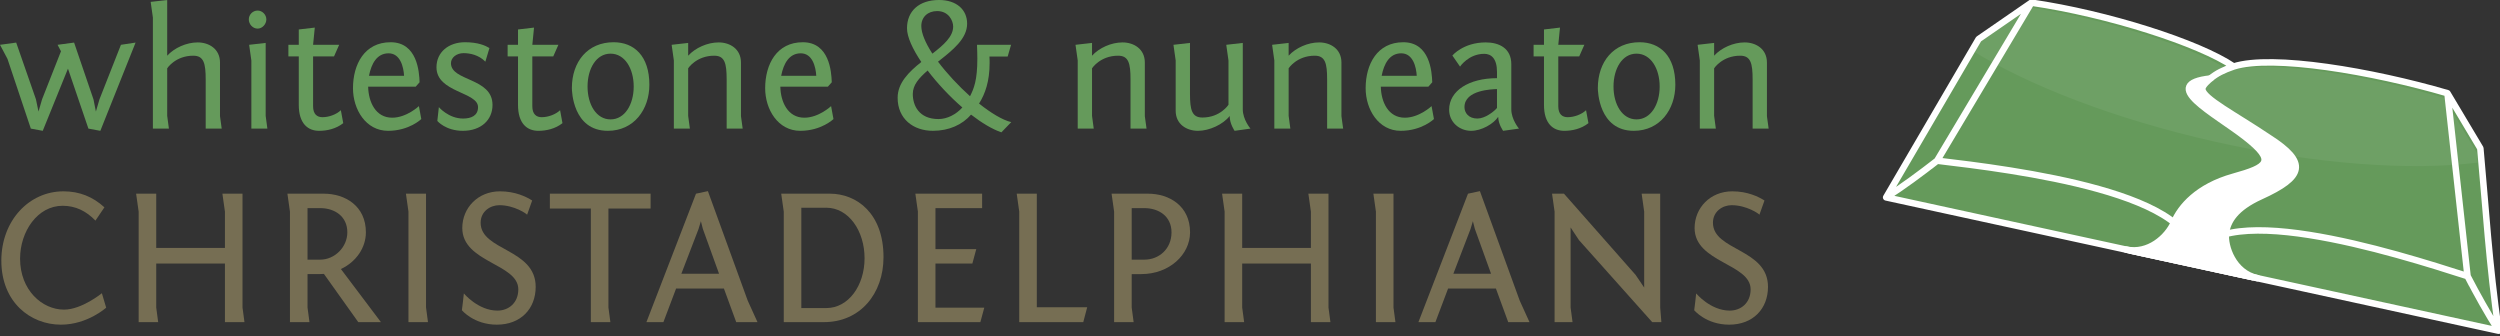 <?xml version="1.0" encoding="UTF-8" standalone="no"?>
<!-- Created with Inkscape (http://www.inkscape.org/) -->

<svg
   xmlns:dc="http://purl.org/dc/elements/1.1/"
   xmlns:cc="http://creativecommons.org/ns#"
   xmlns:rdf="http://www.w3.org/1999/02/22-rdf-syntax-ns#"
   xmlns:svg="http://www.w3.org/2000/svg"
   xmlns="http://www.w3.org/2000/svg"
   xmlns:sodipodi="http://sodipodi.sourceforge.net/DTD/sodipodi-0.dtd"
   xmlns:inkscape="http://www.inkscape.org/namespaces/inkscape"
   width="850.778mm"
   height="114.415mm"
   viewBox="0 0 850.778 114.415"
   version="1.1"
   id="svg5247"
   sodipodi:docname="whitestone-nuneaton-christadelphians.svg"
   inkscape:export-filename="D:\Documents\Synchronised\Truth\Advertising\Artwork\whitestone-christadelphians-banner.png"
   inkscape:export-xdpi="166.1691"
   inkscape:export-ydpi="166.1691"
   inkscape:version="0.92.4 (5da689c313, 2019-01-14)">
  <rect x="0" y="0" width="850.778" height="114.415" fill="#333333" stroke="none"/>
  <defs
     id="defs5241" />
  <sodipodi:namedview
     id="base"
     pagecolor="#ffffff"
     bordercolor="#666666"
     borderopacity="1.0"
     inkscape:pageopacity="1"
     inkscape:pageshadow="2"
     inkscape:zoom="0.27247353"
     inkscape:cx="1750.1379"
     inkscape:cy="70.980398"
     inkscape:document-units="mm"
     inkscape:current-layer="g1062"
     showgrid="false"
     inkscape:window-width="1920"
     inkscape:window-height="1046"
     inkscape:window-x="-11"
     inkscape:window-y="-11"
     inkscape:window-maximized="1"
     showguides="false"
     inkscape:guide-bbox="true"
     inkscape:measure-start="0,0"
     inkscape:measure-end="0,0"
     fit-margin-top="0"
     fit-margin-left="0"
     fit-margin-right="0"
     fit-margin-bottom="0"
     inkscape:snap-bbox="true"
     inkscape:bbox-paths="true">
    <sodipodi:guide
       position="462.048,25.183"
       orientation="0,1"
       id="guide6397"
       inkscape:locked="false"
       inkscape:label=""
       inkscape:color="rgb(0,0,255)" />
    <sodipodi:guide
       position="303.243,-15.521"
       orientation="0,1"
       id="guide6399"
       inkscape:locked="false"
       inkscape:label=""
       inkscape:color="rgb(0,0,255)" />
    <sodipodi:guide
       position="0.289,142.597"
       orientation="1,0"
       id="guide6506"
       inkscape:locked="false"
       inkscape:label=""
       inkscape:color="rgb(0,0,255)" />
    <sodipodi:guide
       position="601.778,11.451"
       orientation="1,0"
       id="guide6508"
       inkscape:locked="false"
       inkscape:label=""
       inkscape:color="rgb(0,0,255)" />
    <sodipodi:guide
       position="72.729,184.138"
       orientation="0,1"
       id="guide6514"
       inkscape:locked="false"
       inkscape:label=""
       inkscape:color="rgb(0,0,255)" />
    <sodipodi:guide
       position="316.998,-27.473"
       orientation="0,1"
       id="guide6516"
       inkscape:locked="false"
       inkscape:label=""
       inkscape:color="rgb(0,0,255)" />
    <sodipodi:guide
       position="944.297,18.754"
       orientation="1,0"
       id="guide6543"
       inkscape:locked="false"
       inkscape:label=""
       inkscape:color="rgb(0,0,255)" />
    <sodipodi:guide
       position="645.641,69.128"
       orientation="1,0"
       id="guide6784"
       inkscape:locked="false"
       inkscape:label=""
       inkscape:color="rgb(0,0,255)" />
    <sodipodi:guide
       position="464.108,91.1"
       orientation="0,1"
       id="guide6786"
       inkscape:locked="false" />
    <sodipodi:guide
       position="473.378,69.128"
       orientation="0,1"
       id="guide6788"
       inkscape:locked="false" />
    <sodipodi:guide
       position="-77.3,-46.913"
       orientation="0,4157.48"
       id="guide6792"
       inkscape:locked="false" />
    <sodipodi:guide
       position="1022.7,-46.913"
       orientation="-944.882,0"
       id="guide6794"
       inkscape:locked="false" />
    <sodipodi:guide
       position="1022.7,203.087"
       orientation="0,-4157.48"
       id="guide6796"
       inkscape:locked="false" />
    <sodipodi:guide
       position="-77.3,203.087"
       orientation="944.882,0"
       id="guide6798"
       inkscape:locked="false" />
    <sodipodi:guide
       position="516.08,114.415"
       orientation="0,1"
       id="guide1064"
       inkscape:locked="false" />
  </sodipodi:namedview>
  <g
     inkscape:label="Layer 1"
     inkscape:groupmode="layer"
     id="layer1"
     transform="translate(-77.3,-135.672)">
    <g
       id="g6235"
       transform="translate(0,20.442)">
      <g
         transform="matrix(0.962,0,0,0.962,16.296,11.883)"
         id="g6585">
        <g
           transform="matrix(0.101,0,0,0.101,1019.74,254.641)"
           id="g5957" />
      </g>
      <g
         id="g3113-2-0"
         inkscape:export-xdpi="900"
         inkscape:export-ydpi="900"
         transform="matrix(2.722,1.159,-1.159,2.722,-4616.972,-4174.871)">
        <g
           style="fill:#ff0000;fill-opacity:1;stroke:#ffffff;stroke-width:0.881;stroke-miterlimit:4;stroke-dasharray:none;stroke-opacity:1"
           id="g3115-4-2"
           transform="matrix(1.149,-0.219,0.219,1.149,810.579,388.612)">
          <g
             style="fill:#ff0000;fill-opacity:1;stroke:#ffffff;stroke-width:0.881;stroke-miterlimit:4;stroke-dasharray:none;stroke-opacity:1"
             id="g3117-7-6"
             transform="translate(633.994,100.928)"
             inkscape:export-xdpi="600.03998"
             inkscape:export-ydpi="600.03998" />
          <g
             style="fill:#ff0000;fill-opacity:1;stroke:#ffffff;stroke-width:1.947;stroke-miterlimit:4;stroke-dasharray:none;stroke-opacity:1"
             transform="matrix(0.452,0,0,0.452,1115.759,-54.18)"
             id="g3119-77-9">
            <g
               style="fill:#ff0000;fill-opacity:1;stroke:#ffffff;stroke-width:1.947;stroke-miterlimit:4;stroke-dasharray:none;stroke-opacity:1"
               inkscape:export-filename="C:\Users\lukeb\Documents\Personal\Synchronised\Projects\Sunago\Bible Logo\g3338.png"
               inkscape:export-ydpi="600.03998"
               inkscape:export-xdpi="600.03998"
               transform="translate(23.283,389.634)"
               id="g3121-7-1" />
            <g
               style="fill:#ff0000;fill-opacity:1;stroke:#ffffff;stroke-width:1.947;stroke-miterlimit:4;stroke-dasharray:none;stroke-opacity:1"
               inkscape:export-filename="C:\Users\lukeb\Documents\Personal\Synchronised\Projects\Sunago\Bible Logo\g3338.png"
               inkscape:export-ydpi="600.03998"
               inkscape:export-xdpi="600.03998"
               transform="translate(23.295,389.618)"
               id="g3125-5-6">
              <g
                 style="fill:#ff0000;fill-opacity:1;stroke:#ffffff;stroke-width:1.947;stroke-miterlimit:4;stroke-dasharray:none;stroke-opacity:1"
                 id="g3127-3-2" />
            </g>
          </g>
        </g>
      </g>
      <g
         id="g1062">
        <g
           aria-label="whitestone &amp; nuneaton

"
           style="font-style:normal;font-weight:normal;font-size:50.555px;line-height:0%;font-family:'Bitstream Vera Sans';text-align:start;text-anchor:start;fill:#766e53;fill-opacity:1;stroke:none;stroke-width:4.213px;stroke-linecap:butt;stroke-linejoin:miter;stroke-opacity:1"
           id="text2522-1-4">
          <path
             d="m 123.44,129.721 -4.985,0.754 -7.304,18.549 -1.217,4.173 -0.812,-4.116 -6.608,-19.36 -5.623,0.754 1.159,2.203 -6.434,16.346 -1.217,4.173 -0.869,-4.173 -6.724,-19.302 -5.507,0.754 2.55,4.811 7.941,23.708 4.058,0.754 8.579,-21.157 6.956,20.404 4.058,0.754 z"
             style="font-style:normal;font-variant:normal;font-weight:normal;font-stretch:normal;font-size:57.965px;line-height:100%;font-family:'Fontin Sans Rg';-inkscape-font-specification:'Fontin Sans Rg, Normal';font-variant-ligatures:normal;font-variant-caps:normal;font-variant-numeric:normal;font-feature-settings:normal;text-align:start;letter-spacing:0px;writing-mode:lr-tb;text-anchor:start;fill:#659a5b;fill-opacity:1;stroke-width:4.213px"
             id="path1066" />
          <path
             d="m 152.747,158.993 -0.58,-4.231 V 136.503 c 0,-4.637 -3.768,-6.84 -7.593,-6.84 -3.826,0 -7.941,1.855 -10.376,4.521 v -18.955 l -5.623,0.638 0.754,5.333 v 37.793 h 5.449 l -0.58,-4.347 V 138.473 c 0,0 2.782,-4.289 8.869,-4.289 3.594,0 4.231,2.608 4.231,8.115 v 16.694 z"
             style="font-style:normal;font-variant:normal;font-weight:normal;font-stretch:normal;font-size:57.965px;line-height:100%;font-family:'Fontin Sans Rg';-inkscape-font-specification:'Fontin Sans Rg, Normal';font-variant-ligatures:normal;font-variant-caps:normal;font-variant-numeric:normal;font-feature-settings:normal;text-align:start;letter-spacing:0px;writing-mode:lr-tb;text-anchor:start;fill:#659a5b;fill-opacity:1;stroke-width:4.213px"
             id="path1068" />
          <path
             d="m 161.971,121.837 c 0,1.623 1.333,3.13 3.014,3.13 1.565,0 2.956,-1.507 2.956,-3.13 0,-1.623 -1.391,-3.014 -2.956,-3.014 -1.681,0 -3.014,1.391 -3.014,3.014 z m 5.739,7.999 -5.623,0.638 0.754,5.333 v 23.186 h 5.449 l -0.58,-4.347 z"
             style="font-style:normal;font-variant:normal;font-weight:normal;font-stretch:normal;font-size:57.965px;line-height:100%;font-family:'Fontin Sans Rg';-inkscape-font-specification:'Fontin Sans Rg, Normal';font-variant-ligatures:normal;font-variant-caps:normal;font-variant-numeric:normal;font-feature-settings:normal;text-align:start;letter-spacing:0px;writing-mode:lr-tb;text-anchor:start;fill:#659a5b;fill-opacity:1;stroke-width:4.213px"
             id="path1070" />
          <path
             d="m 184.428,124.62 -5.449,0.638 v 5.217 h -3.536 v 3.942 h 3.536 v 16.52 c 0,6.376 3.13,8.811 6.898,8.811 2.666,0 5.739,-0.638 8.231,-2.608 l -0.812,-4.405 c -1.507,1.449 -4.058,2.377 -6.26,2.377 -1.797,0 -3.188,-0.985 -3.188,-3.71 v -16.984 h 7.13 l 1.739,-3.942 h -8.869 z"
             style="font-style:normal;font-variant:normal;font-weight:normal;font-stretch:normal;font-size:57.965px;line-height:100%;font-family:'Fontin Sans Rg';-inkscape-font-specification:'Fontin Sans Rg, Normal';font-variant-ligatures:normal;font-variant-caps:normal;font-variant-numeric:normal;font-feature-settings:normal;text-align:start;letter-spacing:0px;writing-mode:lr-tb;text-anchor:start;fill:#659a5b;fill-opacity:1;stroke-width:4.213px"
             id="path1072" />
          <path
             d="m 210.234,129.605 c -8.869,0 -12.81,7.477 -12.81,15.651 0,7.188 4.347,14.491 11.941,14.491 7.188,0 11.303,-4 11.303,-4 l -0.812,-4.405 c 0,0 -4.173,3.942 -9.1,3.942 -5.623,0 -8.057,-5.333 -8.173,-10.55 h 16.172 l 1.333,-1.507 c -0.116,-3.594 -0.812,-13.622 -9.854,-13.622 z m -0.696,3.768 c 4,0 5.101,4.637 5.275,7.651 H 202.872 c 0.812,-4.173 2.724,-7.651 6.666,-7.651 z"
             style="font-style:normal;font-variant:normal;font-weight:normal;font-stretch:normal;font-size:57.965px;line-height:100%;font-family:'Fontin Sans Rg';-inkscape-font-specification:'Fontin Sans Rg, Normal';font-variant-ligatures:normal;font-variant-caps:normal;font-variant-numeric:normal;font-feature-settings:normal;text-align:start;letter-spacing:0px;writing-mode:lr-tb;text-anchor:start;fill:#659a5b;fill-opacity:1;stroke-width:4.213px"
             id="path1074" />
          <path
             d="m 226.127,156.385 c 0,0 2.782,3.362 8.695,3.362 6.144,0 10.086,-3.652 10.086,-8.811 0,-9.332 -14.143,-7.999 -14.143,-14.201 0,-1.913 1.913,-3.42 4.289,-3.42 2.145,0 5.159,0.58 7.42,2.898 l 1.391,-4.637 c -1.449,-0.869 -3.884,-1.971 -8.347,-1.971 -5.449,0 -9.68,3.304 -9.68,8.521 0,8.637 14.143,8.347 14.143,13.564 0,2.898 -2.319,3.884 -5.101,3.884 -4.927,0 -8.231,-3.884 -8.231,-3.884 z"
             style="font-style:normal;font-variant:normal;font-weight:normal;font-stretch:normal;font-size:57.965px;line-height:100%;font-family:'Fontin Sans Rg';-inkscape-font-specification:'Fontin Sans Rg, Normal';font-variant-ligatures:normal;font-variant-caps:normal;font-variant-numeric:normal;font-feature-settings:normal;text-align:start;letter-spacing:0px;writing-mode:lr-tb;text-anchor:start;fill:#659a5b;fill-opacity:1;stroke-width:4.213px"
             id="path1076" />
          <path
             d="m 259.035,124.62 -5.449,0.638 v 5.217 h -3.536 v 3.942 h 3.536 v 16.52 c 0,6.376 3.13,8.811 6.898,8.811 2.666,0 5.739,-0.638 8.231,-2.608 l -0.812,-4.405 c -1.507,1.449 -4.058,2.377 -6.26,2.377 -1.797,0 -3.188,-0.985 -3.188,-3.71 v -16.984 h 7.13 l 1.739,-3.942 h -8.869 z"
             style="font-style:normal;font-variant:normal;font-weight:normal;font-stretch:normal;font-size:57.965px;line-height:100%;font-family:'Fontin Sans Rg';-inkscape-font-specification:'Fontin Sans Rg, Normal';font-variant-ligatures:normal;font-variant-caps:normal;font-variant-numeric:normal;font-feature-settings:normal;text-align:start;letter-spacing:0px;writing-mode:lr-tb;text-anchor:start;fill:#659a5b;fill-opacity:1;stroke-width:4.213px"
             id="path1078" />
          <path
             d="m 271.915,145.197 c 0,0.927 0.29,14.549 12.231,14.549 8.927,0 14.143,-7.304 14.143,-15.651 0,-9.854 -5.217,-14.491 -12.173,-14.491 -8.811,0 -14.201,6.608 -14.201,15.593 z m 5.333,-0.522 c 0,-6.086 2.956,-11.187 7.825,-11.187 4.869,0 7.883,5.101 7.883,11.187 0,6.086 -3.014,11.187 -7.883,11.187 -4.869,0 -7.825,-5.101 -7.825,-11.187 z"
             style="font-style:normal;font-variant:normal;font-weight:normal;font-stretch:normal;font-size:57.965px;line-height:100%;font-family:'Fontin Sans Rg';-inkscape-font-specification:'Fontin Sans Rg, Normal';font-variant-ligatures:normal;font-variant-caps:normal;font-variant-numeric:normal;font-feature-settings:normal;text-align:start;letter-spacing:0px;writing-mode:lr-tb;text-anchor:start;fill:#659a5b;fill-opacity:1;stroke-width:4.213px"
             id="path1080" />
          <path
             d="m 330.038,158.993 -0.58,-4.231 V 136.503 c 0,-4.637 -3.768,-6.84 -7.593,-6.84 -3.826,0 -7.941,1.855 -10.376,4.521 v -4.347 l -5.623,0.638 0.754,5.333 v 23.186 h 5.449 l -0.58,-4.347 V 138.473 c 0,0 2.782,-4.289 8.869,-4.289 3.594,0 4.231,2.608 4.231,8.115 v 16.694 z"
             style="font-style:normal;font-variant:normal;font-weight:normal;font-stretch:normal;font-size:57.965px;line-height:100%;font-family:'Fontin Sans Rg';-inkscape-font-specification:'Fontin Sans Rg, Normal';font-variant-ligatures:normal;font-variant-caps:normal;font-variant-numeric:normal;font-feature-settings:normal;text-align:start;letter-spacing:0px;writing-mode:lr-tb;text-anchor:start;fill:#659a5b;fill-opacity:1;stroke-width:4.213px"
             id="path1082" />
          <path
             d="m 350.504,129.605 c -8.869,0 -12.81,7.477 -12.81,15.651 0,7.188 4.347,14.491 11.941,14.491 7.188,0 11.303,-4 11.303,-4 l -0.812,-4.405 c 0,0 -4.173,3.942 -9.1,3.942 -5.623,0 -8.057,-5.333 -8.173,-10.55 h 16.172 l 1.333,-1.507 c -0.116,-3.594 -0.812,-13.622 -9.854,-13.622 z m -0.696,3.768 c 4,0 5.101,4.637 5.275,7.651 h -11.941 c 0.812,-4.173 2.724,-7.651 6.666,-7.651 z"
             style="font-style:normal;font-variant:normal;font-weight:normal;font-stretch:normal;font-size:57.965px;line-height:100%;font-family:'Fontin Sans Rg';-inkscape-font-specification:'Fontin Sans Rg, Normal';font-variant-ligatures:normal;font-variant-caps:normal;font-variant-numeric:normal;font-feature-settings:normal;text-align:start;letter-spacing:0px;writing-mode:lr-tb;text-anchor:start;fill:#659a5b;fill-opacity:1;stroke-width:4.213px"
             id="path1084" />
          <path
             d="m 418.075,160.268 3.362,-3.478 c -2.956,-0.696 -6.956,-3.13 -10.955,-6.318 2.087,-3.304 3.594,-7.593 3.594,-13.796 0,-0.696 0,-1.449 -0.058,-2.203 h 6.202 l 1.159,-4 h -11.593 c 0.058,1.739 0.116,3.304 0.116,4.695 0,7.362 -1.159,10.202 -2.492,12.81 -3.942,-3.536 -7.883,-7.767 -10.897,-11.767 l 0.232,-0.174 c 4.811,-3.768 9.68,-7.651 9.68,-12.752 0,-4.753 -3.594,-8.057 -9.564,-8.057 -6.782,0 -10.897,3.768 -10.897,9.622 0,2.956 1.913,7.072 4.869,11.477 -4.231,3.362 -8.057,7.13 -8.057,12.173 0,7.188 5.333,11.245 11.999,11.245 5.507,0 10.028,-2.087 12.984,-5.507 3.594,2.782 7.246,4.985 10.318,6.028 z m -21.389,-4.521 c -6.666,0 -8.753,-4.637 -8.753,-8.521 0,-3.014 1.971,-5.333 5.043,-7.999 3.304,4.347 7.535,8.869 11.825,12.578 -2.145,2.377 -5.159,3.942 -8.115,3.942 z m -5.854,-31.649 c 0,-3.072 2.203,-5.101 5.391,-5.101 3.884,0 5.449,3.246 5.449,5.275 0,3.42 -3.246,6.26 -7.072,9.216 -2.319,-3.594 -3.768,-6.898 -3.768,-9.39 z"
             style="font-style:normal;font-variant:normal;font-weight:normal;font-stretch:normal;font-size:57.965px;line-height:100%;font-family:'Fontin Sans Rg';-inkscape-font-specification:'Fontin Sans Rg, Normal';font-variant-ligatures:normal;font-variant-caps:normal;font-variant-numeric:normal;font-feature-settings:normal;text-align:start;letter-spacing:0px;writing-mode:lr-tb;text-anchor:start;fill:#659a5b;fill-opacity:1;stroke-width:4.213px"
             id="path1086" />
          <path
             d="m 467.478,158.993 -0.58,-4.231 V 136.503 c 0,-4.637 -3.768,-6.84 -7.593,-6.84 -3.826,0 -7.941,1.855 -10.376,4.521 v -4.347 l -5.623,0.638 0.754,5.333 v 23.186 h 5.449 l -0.58,-4.347 V 138.473 c 0,0 2.782,-4.289 8.869,-4.289 3.594,0 4.231,2.608 4.231,8.115 v 16.694 z"
             style="font-style:normal;font-variant:normal;font-weight:normal;font-stretch:normal;font-size:57.965px;line-height:100%;font-family:'Fontin Sans Rg';-inkscape-font-specification:'Fontin Sans Rg, Normal';font-variant-ligatures:normal;font-variant-caps:normal;font-variant-numeric:normal;font-feature-settings:normal;text-align:start;letter-spacing:0px;writing-mode:lr-tb;text-anchor:start;fill:#659a5b;fill-opacity:1;stroke-width:4.213px"
             id="path1088" />
          <path
             d="m 495.77,154.704 c 0,2.666 1.681,5.043 1.681,5.043 l 5.391,-0.754 c 0,0 -2.608,-3.072 -2.608,-6.55 v -22.606 l -5.623,0.638 0.754,5.333 v 15.071 c 0,0 -2.782,4.347 -8.869,4.347 -3.594,0 -4.231,-2.608 -4.231,-8.115 v -17.274 l -5.623,0.638 0.754,5.333 v 17.1 c 0,4.637 3.768,6.84 7.593,6.84 3.826,0 8.521,-2.145 10.781,-5.043 z"
             style="font-style:normal;font-variant:normal;font-weight:normal;font-stretch:normal;font-size:57.965px;line-height:100%;font-family:'Fontin Sans Rg';-inkscape-font-specification:'Fontin Sans Rg, Normal';font-variant-ligatures:normal;font-variant-caps:normal;font-variant-numeric:normal;font-feature-settings:normal;text-align:start;letter-spacing:0px;writing-mode:lr-tb;text-anchor:start;fill:#659a5b;fill-opacity:1;stroke-width:4.213px"
             id="path1090" />
          <path
             d="m 534.387,158.993 -0.58,-4.231 V 136.503 c 0,-4.637 -3.768,-6.84 -7.593,-6.84 -3.826,0 -7.941,1.855 -10.376,4.521 v -4.347 l -5.623,0.638 0.754,5.333 v 23.186 h 5.449 l -0.58,-4.347 V 138.473 c 0,0 2.782,-4.289 8.869,-4.289 3.594,0 4.231,2.608 4.231,8.115 v 16.694 z"
             style="font-style:normal;font-variant:normal;font-weight:normal;font-stretch:normal;font-size:57.965px;line-height:100%;font-family:'Fontin Sans Rg';-inkscape-font-specification:'Fontin Sans Rg, Normal';font-variant-ligatures:normal;font-variant-caps:normal;font-variant-numeric:normal;font-feature-settings:normal;text-align:start;letter-spacing:0px;writing-mode:lr-tb;text-anchor:start;fill:#659a5b;fill-opacity:1;stroke-width:4.213px"
             id="path1092" />
          <path
             d="m 554.853,129.605 c -8.869,0 -12.81,7.477 -12.81,15.651 0,7.188 4.347,14.491 11.941,14.491 7.188,0 11.303,-4 11.303,-4 l -0.812,-4.405 c 0,0 -4.173,3.942 -9.1,3.942 -5.623,0 -8.057,-5.333 -8.173,-10.55 h 16.172 l 1.333,-1.507 c -0.116,-3.594 -0.812,-13.622 -9.854,-13.622 z m -0.696,3.768 c 4,0 5.101,4.637 5.275,7.651 h -11.941 c 0.812,-4.173 2.724,-7.651 6.666,-7.651 z"
             style="font-style:normal;font-variant:normal;font-weight:normal;font-stretch:normal;font-size:57.965px;line-height:100%;font-family:'Fontin Sans Rg';-inkscape-font-specification:'Fontin Sans Rg, Normal';font-variant-ligatures:normal;font-variant-caps:normal;font-variant-numeric:normal;font-feature-settings:normal;text-align:start;letter-spacing:0px;writing-mode:lr-tb;text-anchor:start;fill:#659a5b;fill-opacity:1;stroke-width:4.213px"
             id="path1094" />
          <path
             d="m 574.166,137.894 c 0,0 2.898,-4.347 8.231,-4.347 2.377,0 4.347,1.565 4.347,6.202 v 2.087 c -9.564,0 -16.288,4.289 -16.288,10.724 0,4.289 3.536,7.188 7.477,7.188 3.594,0 7.651,-2.377 9.216,-4.753 0.058,2.55 1.681,4.753 1.681,4.753 l 5.391,-0.754 c 0,0 -2.608,-3.072 -2.608,-6.55 v -15.361 c 0,-5.449 -4.173,-7.42 -8.695,-7.42 -7.651,0 -11.361,4.463 -11.361,4.463 z m 5.912,17.679 c -3.072,0 -4.405,-2.029 -4.405,-3.884 0,-5.912 9.564,-6.086 11.071,-6.144 v 6.434 c -1.159,1.333 -4.116,3.594 -6.666,3.594 z"
             style="font-style:normal;font-variant:normal;font-weight:normal;font-stretch:normal;font-size:57.965px;line-height:100%;font-family:'Fontin Sans Rg';-inkscape-font-specification:'Fontin Sans Rg, Normal';font-variant-ligatures:normal;font-variant-caps:normal;font-variant-numeric:normal;font-feature-settings:normal;text-align:start;letter-spacing:0px;writing-mode:lr-tb;text-anchor:start;fill:#659a5b;fill-opacity:1;stroke-width:4.213px"
             id="path1096" />
          <path
             d="m 608.183,124.62 -5.449,0.638 v 5.217 h -3.536 v 3.942 h 3.536 v 16.52 c 0,6.376 3.13,8.811 6.898,8.811 2.666,0 5.739,-0.638 8.231,-2.608 l -0.812,-4.405 c -1.507,1.449 -4.058,2.377 -6.26,2.377 -1.797,0 -3.188,-0.985 -3.188,-3.71 v -16.984 h 7.13 l 1.739,-3.942 h -8.869 z"
             style="font-style:normal;font-variant:normal;font-weight:normal;font-stretch:normal;font-size:57.965px;line-height:100%;font-family:'Fontin Sans Rg';-inkscape-font-specification:'Fontin Sans Rg, Normal';font-variant-ligatures:normal;font-variant-caps:normal;font-variant-numeric:normal;font-feature-settings:normal;text-align:start;letter-spacing:0px;writing-mode:lr-tb;text-anchor:start;fill:#659a5b;fill-opacity:1;stroke-width:4.213px"
             id="path1098" />
          <path
             d="m 621.063,145.197 c 0,0.927 0.29,14.549 12.231,14.549 8.927,0 14.143,-7.304 14.143,-15.651 0,-9.854 -5.217,-14.491 -12.173,-14.491 -8.811,0 -14.201,6.608 -14.201,15.593 z m 5.333,-0.522 c 0,-6.086 2.956,-11.187 7.825,-11.187 4.869,0 7.883,5.101 7.883,11.187 0,6.086 -3.014,11.187 -7.883,11.187 -4.869,0 -7.825,-5.101 -7.825,-11.187 z"
             style="font-style:normal;font-variant:normal;font-weight:normal;font-stretch:normal;font-size:57.965px;line-height:100%;font-family:'Fontin Sans Rg';-inkscape-font-specification:'Fontin Sans Rg, Normal';font-variant-ligatures:normal;font-variant-caps:normal;font-variant-numeric:normal;font-feature-settings:normal;text-align:start;letter-spacing:0px;writing-mode:lr-tb;text-anchor:start;fill:#659a5b;fill-opacity:1;stroke-width:4.213px"
             id="path1100" />
          <path
             d="m 679.186,158.993 -0.58,-4.231 V 136.503 c 0,-4.637 -3.768,-6.84 -7.593,-6.84 -3.826,0 -7.941,1.855 -10.376,4.521 v -4.347 l -5.623,0.638 0.754,5.333 v 23.186 h 5.449 l -0.58,-4.347 V 138.473 c 0,0 2.782,-4.289 8.869,-4.289 3.594,0 4.231,2.608 4.231,8.115 v 16.694 z"
             style="font-style:normal;font-variant:normal;font-weight:normal;font-stretch:normal;font-size:57.965px;line-height:100%;font-family:'Fontin Sans Rg';-inkscape-font-specification:'Fontin Sans Rg, Normal';font-variant-ligatures:normal;font-variant-caps:normal;font-variant-numeric:normal;font-feature-settings:normal;text-align:start;letter-spacing:0px;writing-mode:lr-tb;text-anchor:start;fill:#659a5b;fill-opacity:1;stroke-width:4.213px"
             id="path1102" />
        </g>
        <g
           aria-label="CHRISTADELPHIANS
"
           style="font-style:normal;font-weight:normal;font-size:36.453px;line-height:0%;font-family:'Bitstream Vera Sans';text-align:start;text-anchor:start;fill:#766e53;fill-opacity:1;stroke:none;stroke-width:3.038px;stroke-linecap:butt;stroke-linejoin:miter;stroke-opacity:1"
           id="text2522-1-9-8">
          <path
             d="m 112.834,185.788 c -3.92,-3.587 -8.437,-5.448 -13.951,-5.448 -11.692,0 -21.126,9.965 -21.126,23.584 0,14.217 9.965,21.79 20.262,21.79 9.035,0 15.413,-5.78 15.413,-5.78 l -1.462,-4.916 c 0,0 -6.843,5.58 -12.888,5.58 -7.441,0 -14.948,-6.643 -14.948,-17.339 0,-9.234 5.913,-18.004 14.483,-18.004 4.385,0 8.039,1.794 11.161,5.049 z"
             style="font-style:normal;font-variant:normal;font-weight:normal;font-stretch:normal;font-size:66.434px;line-height:100%;font-family:'Fontin Sans Rg';-inkscape-font-specification:'Fontin Sans Rg';text-align:start;letter-spacing:1.274px;writing-mode:lr-tb;text-anchor:start;fill:#766e53;fill-opacity:1;stroke-width:3.038px"
             id="path1105" />
          <path
             d="m 159.828,181.138 h -6.843 l 0.864,6.112 v 12.357 H 130.464 v -18.469 h -6.843 l 0.864,6.112 v 37.602 h 6.643 l -0.664,-4.983 v -14.948 h 23.385 v 19.93 h 6.643 l -0.664,-4.983 z"
             style="font-style:normal;font-variant:normal;font-weight:normal;font-stretch:normal;font-size:66.434px;line-height:100%;font-family:'Fontin Sans Rg';-inkscape-font-specification:'Fontin Sans Rg';text-align:start;letter-spacing:1.274px;writing-mode:lr-tb;text-anchor:start;fill:#766e53;fill-opacity:1;stroke-width:3.038px"
             id="path1107" />
          <path
             d="m 206.932,224.852 -13.619,-18.07 c 5.248,-2.458 8.504,-7.308 8.504,-12.49 0,-8.969 -7.042,-13.154 -14.35,-13.154 h -12.357 l 0.864,6.112 v 37.602 h 6.643 l -0.664,-4.983 v -11.36 c 3.92,0 4.85,0 5.58,-0.066 l 11.692,16.409 z m -24.979,-21.259 v -17.539 h 4.318 c 4.916,0 9.234,2.79 9.234,8.238 0,5.049 -4.318,9.301 -9.234,9.301 z"
             style="font-style:normal;font-variant:normal;font-weight:normal;font-stretch:normal;font-size:66.434px;line-height:100%;font-family:'Fontin Sans Rg';-inkscape-font-specification:'Fontin Sans Rg';text-align:start;letter-spacing:1.274px;writing-mode:lr-tb;text-anchor:start;fill:#766e53;fill-opacity:1;stroke-width:3.038px"
             id="path1109" />
          <path
             d="m 222.283,181.138 h -6.843 l 0.864,6.112 v 37.602 h 6.643 l -0.664,-4.983 z"
             style="font-style:normal;font-variant:normal;font-weight:normal;font-stretch:normal;font-size:66.434px;line-height:100%;font-family:'Fontin Sans Rg';-inkscape-font-specification:'Fontin Sans Rg';text-align:start;letter-spacing:1.274px;writing-mode:lr-tb;text-anchor:start;fill:#766e53;fill-opacity:1;stroke-width:3.038px"
             id="path1111" />
          <path
             d="m 234.486,220.799 c 0,0 4.052,4.916 11.892,4.916 8.105,0 13.22,-5.381 13.22,-12.888 0,-13.021 -18.734,-12.224 -18.734,-21.79 0,-3.853 3.255,-5.979 6.378,-5.979 5.049,0 9.301,2.923 9.434,3.255 l 1.727,-4.85 c -1.993,-1.262 -5.713,-3.122 -10.962,-3.122 -7.507,0 -12.822,5.647 -12.822,12.49 0,11.759 19.067,12.091 19.067,20.86 0,4.65 -3.322,7.241 -7.108,7.241 -6.577,0 -11.427,-5.846 -11.427,-5.846 0,0 -0.598,5.647 -0.664,5.713 z"
             style="font-style:normal;font-variant:normal;font-weight:normal;font-stretch:normal;font-size:66.434px;line-height:100%;font-family:'Fontin Sans Rg';-inkscape-font-specification:'Fontin Sans Rg';text-align:start;letter-spacing:1.274px;writing-mode:lr-tb;text-anchor:start;fill:#766e53;fill-opacity:1;stroke-width:3.038px"
             id="path1113" />
          <path
             d="m 264.425,186.187 h 13.951 v 38.665 h 6.643 l -0.664,-4.983 V 186.187 h 14.35 v -5.049 h -34.28 z"
             style="font-style:normal;font-variant:normal;font-weight:normal;font-stretch:normal;font-size:66.434px;line-height:100%;font-family:'Fontin Sans Rg';-inkscape-font-specification:'Fontin Sans Rg';text-align:start;letter-spacing:1.274px;writing-mode:lr-tb;text-anchor:start;fill:#766e53;fill-opacity:1;stroke-width:3.038px"
             id="path1115" />
          <path
             d="m 297.283,224.852 h 5.78 l 4.318,-11.427 h 16.276 l 4.185,11.427 h 7.241 l -3.322,-7.308 -13.553,-37.27 -4.052,0.864 z m 17.738,-31.689 0.797,-2.657 0.664,2.591 5.514,15.28 H 309.175 Z"
             style="font-style:normal;font-variant:normal;font-weight:normal;font-stretch:normal;font-size:66.434px;line-height:100%;font-family:'Fontin Sans Rg';-inkscape-font-specification:'Fontin Sans Rg';text-align:start;letter-spacing:1.274px;writing-mode:lr-tb;text-anchor:start;fill:#766e53;fill-opacity:1;stroke-width:3.038px"
             id="path1117" />
          <path
             d="m 359.698,181.138 h -16.542 l 0.864,6.112 v 37.602 h 13.685 c 12.357,0 20.262,-9.699 20.262,-22.123 0,-14.815 -9.035,-21.591 -18.269,-21.591 z m -1.196,4.783 c 7.573,0 13.021,7.839 13.021,17.206 0,9.234 -5.448,16.941 -13.021,16.941 h -8.504 v -34.147 z"
             style="font-style:normal;font-variant:normal;font-weight:normal;font-stretch:normal;font-size:66.434px;line-height:100%;font-family:'Fontin Sans Rg';-inkscape-font-specification:'Fontin Sans Rg';text-align:start;letter-spacing:1.274px;writing-mode:lr-tb;text-anchor:start;fill:#766e53;fill-opacity:1;stroke-width:3.038px"
             id="path1119" />
          <path
             d="m 389.67,224.852 h 21.259 l 1.329,-4.916 h -16.609 v -15.014 h 12.556 l 1.329,-4.916 h -13.885 v -13.951 h 15.878 v -4.916 h -22.72 l 0.864,6.112 z"
             style="font-style:normal;font-variant:normal;font-weight:normal;font-stretch:normal;font-size:66.434px;line-height:100%;font-family:'Fontin Sans Rg';-inkscape-font-specification:'Fontin Sans Rg';text-align:start;letter-spacing:1.274px;writing-mode:lr-tb;text-anchor:start;fill:#766e53;fill-opacity:1;stroke-width:3.038px"
             id="path1121" />
          <path
             d="m 424.161,224.852 h 21.79 l 1.329,-5.049 h -17.14 v -38.665 h -6.843 l 0.864,6.112 z"
             style="font-style:normal;font-variant:normal;font-weight:normal;font-stretch:normal;font-size:66.434px;line-height:100%;font-family:'Fontin Sans Rg';-inkscape-font-specification:'Fontin Sans Rg';text-align:start;letter-spacing:1.274px;writing-mode:lr-tb;text-anchor:start;fill:#766e53;fill-opacity:1;stroke-width:3.038px"
             id="path1123" />
          <path
             d="m 455.583,181.138 0.864,6.112 v 37.602 h 6.643 l -0.664,-4.983 v -11.36 h 3.255 c 9.567,0 16.609,-6.643 16.609,-14.217 0,-8.969 -7.042,-13.154 -14.35,-13.154 z m 6.843,22.455 v -17.539 h 4.318 c 4.916,0 9.234,2.79 9.234,8.238 0,5.713 -4.318,9.301 -9.234,9.301 z"
             style="font-style:normal;font-variant:normal;font-weight:normal;font-stretch:normal;font-size:66.434px;line-height:100%;font-family:'Fontin Sans Rg';-inkscape-font-specification:'Fontin Sans Rg';text-align:start;letter-spacing:1.274px;writing-mode:lr-tb;text-anchor:start;fill:#766e53;fill-opacity:1;stroke-width:3.038px"
             id="path1125" />
          <path
             d="m 529.395,181.138 h -6.843 l 0.864,6.112 v 12.357 h -23.385 v -18.469 h -6.843 l 0.864,6.112 v 37.602 h 6.643 l -0.664,-4.983 v -14.948 h 23.385 v 19.93 h 6.643 l -0.664,-4.983 z"
             style="font-style:normal;font-variant:normal;font-weight:normal;font-stretch:normal;font-size:66.434px;line-height:100%;font-family:'Fontin Sans Rg';-inkscape-font-specification:'Fontin Sans Rg';text-align:start;letter-spacing:1.274px;writing-mode:lr-tb;text-anchor:start;fill:#766e53;fill-opacity:1;stroke-width:3.038px"
             id="path1127" />
          <path
             d="m 551.52,181.138 h -6.843 l 0.864,6.112 v 37.602 h 6.643 l -0.664,-4.983 z"
             style="font-style:normal;font-variant:normal;font-weight:normal;font-stretch:normal;font-size:66.434px;line-height:100%;font-family:'Fontin Sans Rg';-inkscape-font-specification:'Fontin Sans Rg';text-align:start;letter-spacing:1.274px;writing-mode:lr-tb;text-anchor:start;fill:#766e53;fill-opacity:1;stroke-width:3.038px"
             id="path1129" />
          <path
             d="m 560.003,224.852 h 5.78 l 4.318,-11.427 h 16.276 l 4.185,11.427 h 7.241 l -3.322,-7.308 -13.553,-37.27 -4.052,0.864 z m 17.738,-31.689 0.797,-2.657 0.664,2.591 5.514,15.28 h -12.822 z"
             style="font-style:normal;font-variant:normal;font-weight:normal;font-stretch:normal;font-size:66.434px;line-height:100%;font-family:'Fontin Sans Rg';-inkscape-font-specification:'Fontin Sans Rg';text-align:start;letter-spacing:1.274px;writing-mode:lr-tb;text-anchor:start;fill:#766e53;fill-opacity:1;stroke-width:3.038px"
             id="path1131" />
          <path
             d="m 642.281,181.138 h -6.311 l 0.864,6.112 v 25.843 l -2.923,-4.318 -24.381,-27.637 h -4.052 l 0.864,6.112 v 37.602 h 6.112 l -0.664,-4.983 v -27.238 l 2.857,4.318 24.913,27.902 h 3.122 l -0.399,-4.983 z"
             style="font-style:normal;font-variant:normal;font-weight:normal;font-stretch:normal;font-size:66.434px;line-height:100%;font-family:'Fontin Sans Rg';-inkscape-font-specification:'Fontin Sans Rg';text-align:start;letter-spacing:1.274px;writing-mode:lr-tb;text-anchor:start;fill:#766e53;fill-opacity:1;stroke-width:3.038px"
             id="path1133" />
          <path
             d="m 653.856,220.799 c 0,0 4.052,4.916 11.892,4.916 8.105,0 13.22,-5.381 13.22,-12.888 0,-13.021 -18.734,-12.224 -18.734,-21.79 0,-3.853 3.255,-5.979 6.378,-5.979 5.049,0 9.301,2.923 9.434,3.255 l 1.727,-4.85 c -1.993,-1.262 -5.713,-3.122 -10.962,-3.122 -7.507,0 -12.822,5.647 -12.822,12.49 0,11.759 19.067,12.091 19.067,20.86 0,4.65 -3.322,7.241 -7.108,7.241 -6.577,0 -11.427,-5.846 -11.427,-5.846 0,0 -0.598,5.647 -0.664,5.713 z"
             style="font-style:normal;font-variant:normal;font-weight:normal;font-stretch:normal;font-size:66.434px;line-height:100%;font-family:'Fontin Sans Rg';-inkscape-font-specification:'Fontin Sans Rg';text-align:start;letter-spacing:1.274px;writing-mode:lr-tb;text-anchor:start;fill:#766e53;fill-opacity:1;stroke-width:3.038px"
             id="path1135" />
        </g>
      </g>
      <g
         id="g3113-2-0-8"
         inkscape:export-xdpi="900"
         inkscape:export-ydpi="900"
         transform="matrix(1.857,0.791,-0.791,1.857,-2914.289,-2780.682)">
        <g
           style="fill:#ff0000;fill-opacity:1;stroke:#ffffff;stroke-width:0.881;stroke-miterlimit:4;stroke-dasharray:none;stroke-opacity:1"
           id="g3115-4-2-8"
           transform="matrix(1.149,-0.219,0.219,1.149,810.579,388.612)">
          <g
             style="fill:#ff0000;fill-opacity:1;stroke:#ffffff;stroke-width:0.881;stroke-miterlimit:4;stroke-dasharray:none;stroke-opacity:1"
             id="g3117-7-6-8"
             transform="translate(633.994,100.928)"
             inkscape:export-xdpi="600.03998"
             inkscape:export-ydpi="600.03998" />
          <g
             style="fill:#ff0000;fill-opacity:1;stroke:#ffffff;stroke-width:1.947;stroke-miterlimit:4;stroke-dasharray:none;stroke-opacity:1"
             transform="matrix(0.452,0,0,0.452,1115.759,-54.18)"
             id="g3119-77-9-4">
            <g
               style="fill:#ff0000;fill-opacity:1;stroke:#ffffff;stroke-width:1.947;stroke-miterlimit:4;stroke-dasharray:none;stroke-opacity:1"
               inkscape:export-filename="C:\Users\lukeb\Documents\Personal\Synchronised\Projects\Sunago\Bible Logo\g3338.png"
               inkscape:export-ydpi="600.03998"
               inkscape:export-xdpi="600.03998"
               transform="translate(23.283,389.634)"
               id="g3121-7-1-4">
              <path
                 inkscape:connector-curvature="0"
                 id="path3123-12-2-7"
                 style="fill:#ff0000;fill-opacity:1;fill-rule:evenodd;stroke:#ffffff;stroke-width:2.076;stroke-linecap:round;stroke-linejoin:miter;stroke-miterlimit:4;stroke-dasharray:none;stroke-opacity:1"
                 d="m 150.314,650.983 c 1.514,-1.938 3.488,-3.567 6.398,-5.305 m 17.489,64.348 c -6.335,-4.721 -8.171,-7.711 -8.566,-11.773 -0.394,-4.053 1.275,-8.685 8.293,-13.925 12.109,-9.041 12.522,-13.672 -1.431,-18.843 -12.158,-4.834 -23.229,-7.719 -23.987,-10.604 -0.448,-1.09 1.539,-3.585 1.802,-3.898 -16.108,5.412 3.557,10.452 14.881,15.911 11.325,5.459 8.993,7.834 -1.028,13.133 -10.557,5.581 -14.446,13.04 -15.464,18.226 -1.017,5.18 -2.887,7.572 -8.832,11.773 z"
                 sodipodi:nodetypes="czczcccszcccc" />
            </g>
            <g
               style="fill:#ff0000;fill-opacity:1;stroke:#ffffff;stroke-width:1.947;stroke-miterlimit:4;stroke-dasharray:none;stroke-opacity:1"
               inkscape:export-filename="C:\Users\lukeb\Documents\Personal\Synchronised\Projects\Sunago\Bible Logo\g3338.png"
               inkscape:export-ydpi="600.03998"
               inkscape:export-xdpi="600.03998"
               transform="translate(23.295,389.618)"
               id="g3125-5-6-1">
              <g
                 style="fill:#ff0000;fill-opacity:1;stroke:#ffffff;stroke-width:1.947;stroke-miterlimit:4;stroke-dasharray:none;stroke-opacity:1"
                 id="g3127-3-2-6">
                <path
                   inkscape:connector-curvature="0"
                   id="path3129-1-0-1"
                   style="fill:#659a5b;fill-opacity:1;fill-rule:evenodd;stroke:#ffffff;stroke-width:2.076;stroke-linecap:butt;stroke-linejoin:round;stroke-miterlimit:4;stroke-dasharray:none;stroke-opacity:1"
                   d="m 157.25,710.045 c 0.337,-23.182 -62.986,-17.156 -86.556,-14.89 l 18.665,-55.64 c 24.501,-1.713 55.044,1.201 67.341,6.18 11.207,-6.47 43.594,-7.918 68.439,-6.18 l 18.665,55.64 c -23.569,-2.266 -86.892,-8.291 -86.556,14.89 z m -4.2e-4,10e-5 c 0.337,-23.182 -62.986,-17.156 -86.555,-14.89 -4.206,5.052 -8.828,10.337 -13.393,14.89 z m -99.949,2.8e-4 c 4.565,-4.554 9.188,-9.839 13.394,-14.891 0,0 -4.206,5.052 -7.5e-5,0 L 89.36,639.514 75.379,654.447 57.3,710.045 m 99.95,-2.8e-4 c -0.337,-23.182 62.986,-17.156 86.555,-14.89 4.206,5.052 8.828,10.337 13.393,14.89 z m 99.948,10e-6 c -4.565,-4.554 -9.187,-9.838 -13.393,-14.89 0,0 4.206,5.052 8e-5,0 l -18.665,-55.64 13.981,14.933 c 5.674,17.953 10.503,35.268 18.078,55.598 M 150.302,650.999 c 1.514,-1.938 3.488,-3.567 6.399,-5.305"
                   sodipodi:nodetypes="ccccccccccccccccccccccccccccc" />
                <path
                   inkscape:connector-curvature="0"
                   style="fill:#ffffff;fill-opacity:1;fill-rule:evenodd;stroke:#ffffff;stroke-width:2.076;stroke-linecap:butt;stroke-linejoin:round;stroke-miterlimit:4;stroke-dasharray:none;stroke-opacity:1"
                   d="m 150.328,650.996 c -16.108,5.412 3.542,10.441 14.867,15.9 11.325,5.459 8.988,7.835 -1.033,13.133 -10.557,5.581 -14.449,13.047 -15.467,18.233 -1.017,5.18 -5.821,11.767 -13.1,11.767 h 42.867 c -7.9,0 -12.438,-7.705 -12.833,-11.767 -0.394,-4.053 1.282,-8.693 8.3,-13.933 12.109,-9.041 12.519,-13.662 -1.433,-18.833 -12.158,-4.834 -23.243,-7.714 -24,-10.6 -0.448,-1.09 1.57,-3.587 1.833,-3.9 z"
                   id="path3131-1-4-2"
                   sodipodi:nodetypes="csssccssccc" />
              </g>
            </g>
          </g>
        </g>
        <path
           inkscape:connector-curvature="0"
           id="path3133-8-8-3"
           d="m 2311.404,592.85 c -13.087,1.554 -29.781,5.495 -34.967,9.967 l -2.8,3.4 c 0.595,-1.157 1.459,-2.209 2.8,-3.4 -6.885,-1.372 -23.067,0.152 -35.633,3.467 l -5.767,9.133 -0.167,1.233 c 11.168,1.728 26.856,1.248 43.833,-1.867 17.32,-3.178 32.383,-8.422 42.2,-14.133 -0.255,-0.476 -0.51,-0.956 -0.767,-1.433 z"
           style="opacity:0.06;fill:#ffffff;fill-opacity:1;fill-rule:evenodd;stroke:none;stroke-width:1.099;stroke-linecap:butt;stroke-linejoin:round;stroke-miterlimit:4;stroke-dasharray:none;stroke-opacity:1" />
      </g>
    </g>
  </g>
</svg>
